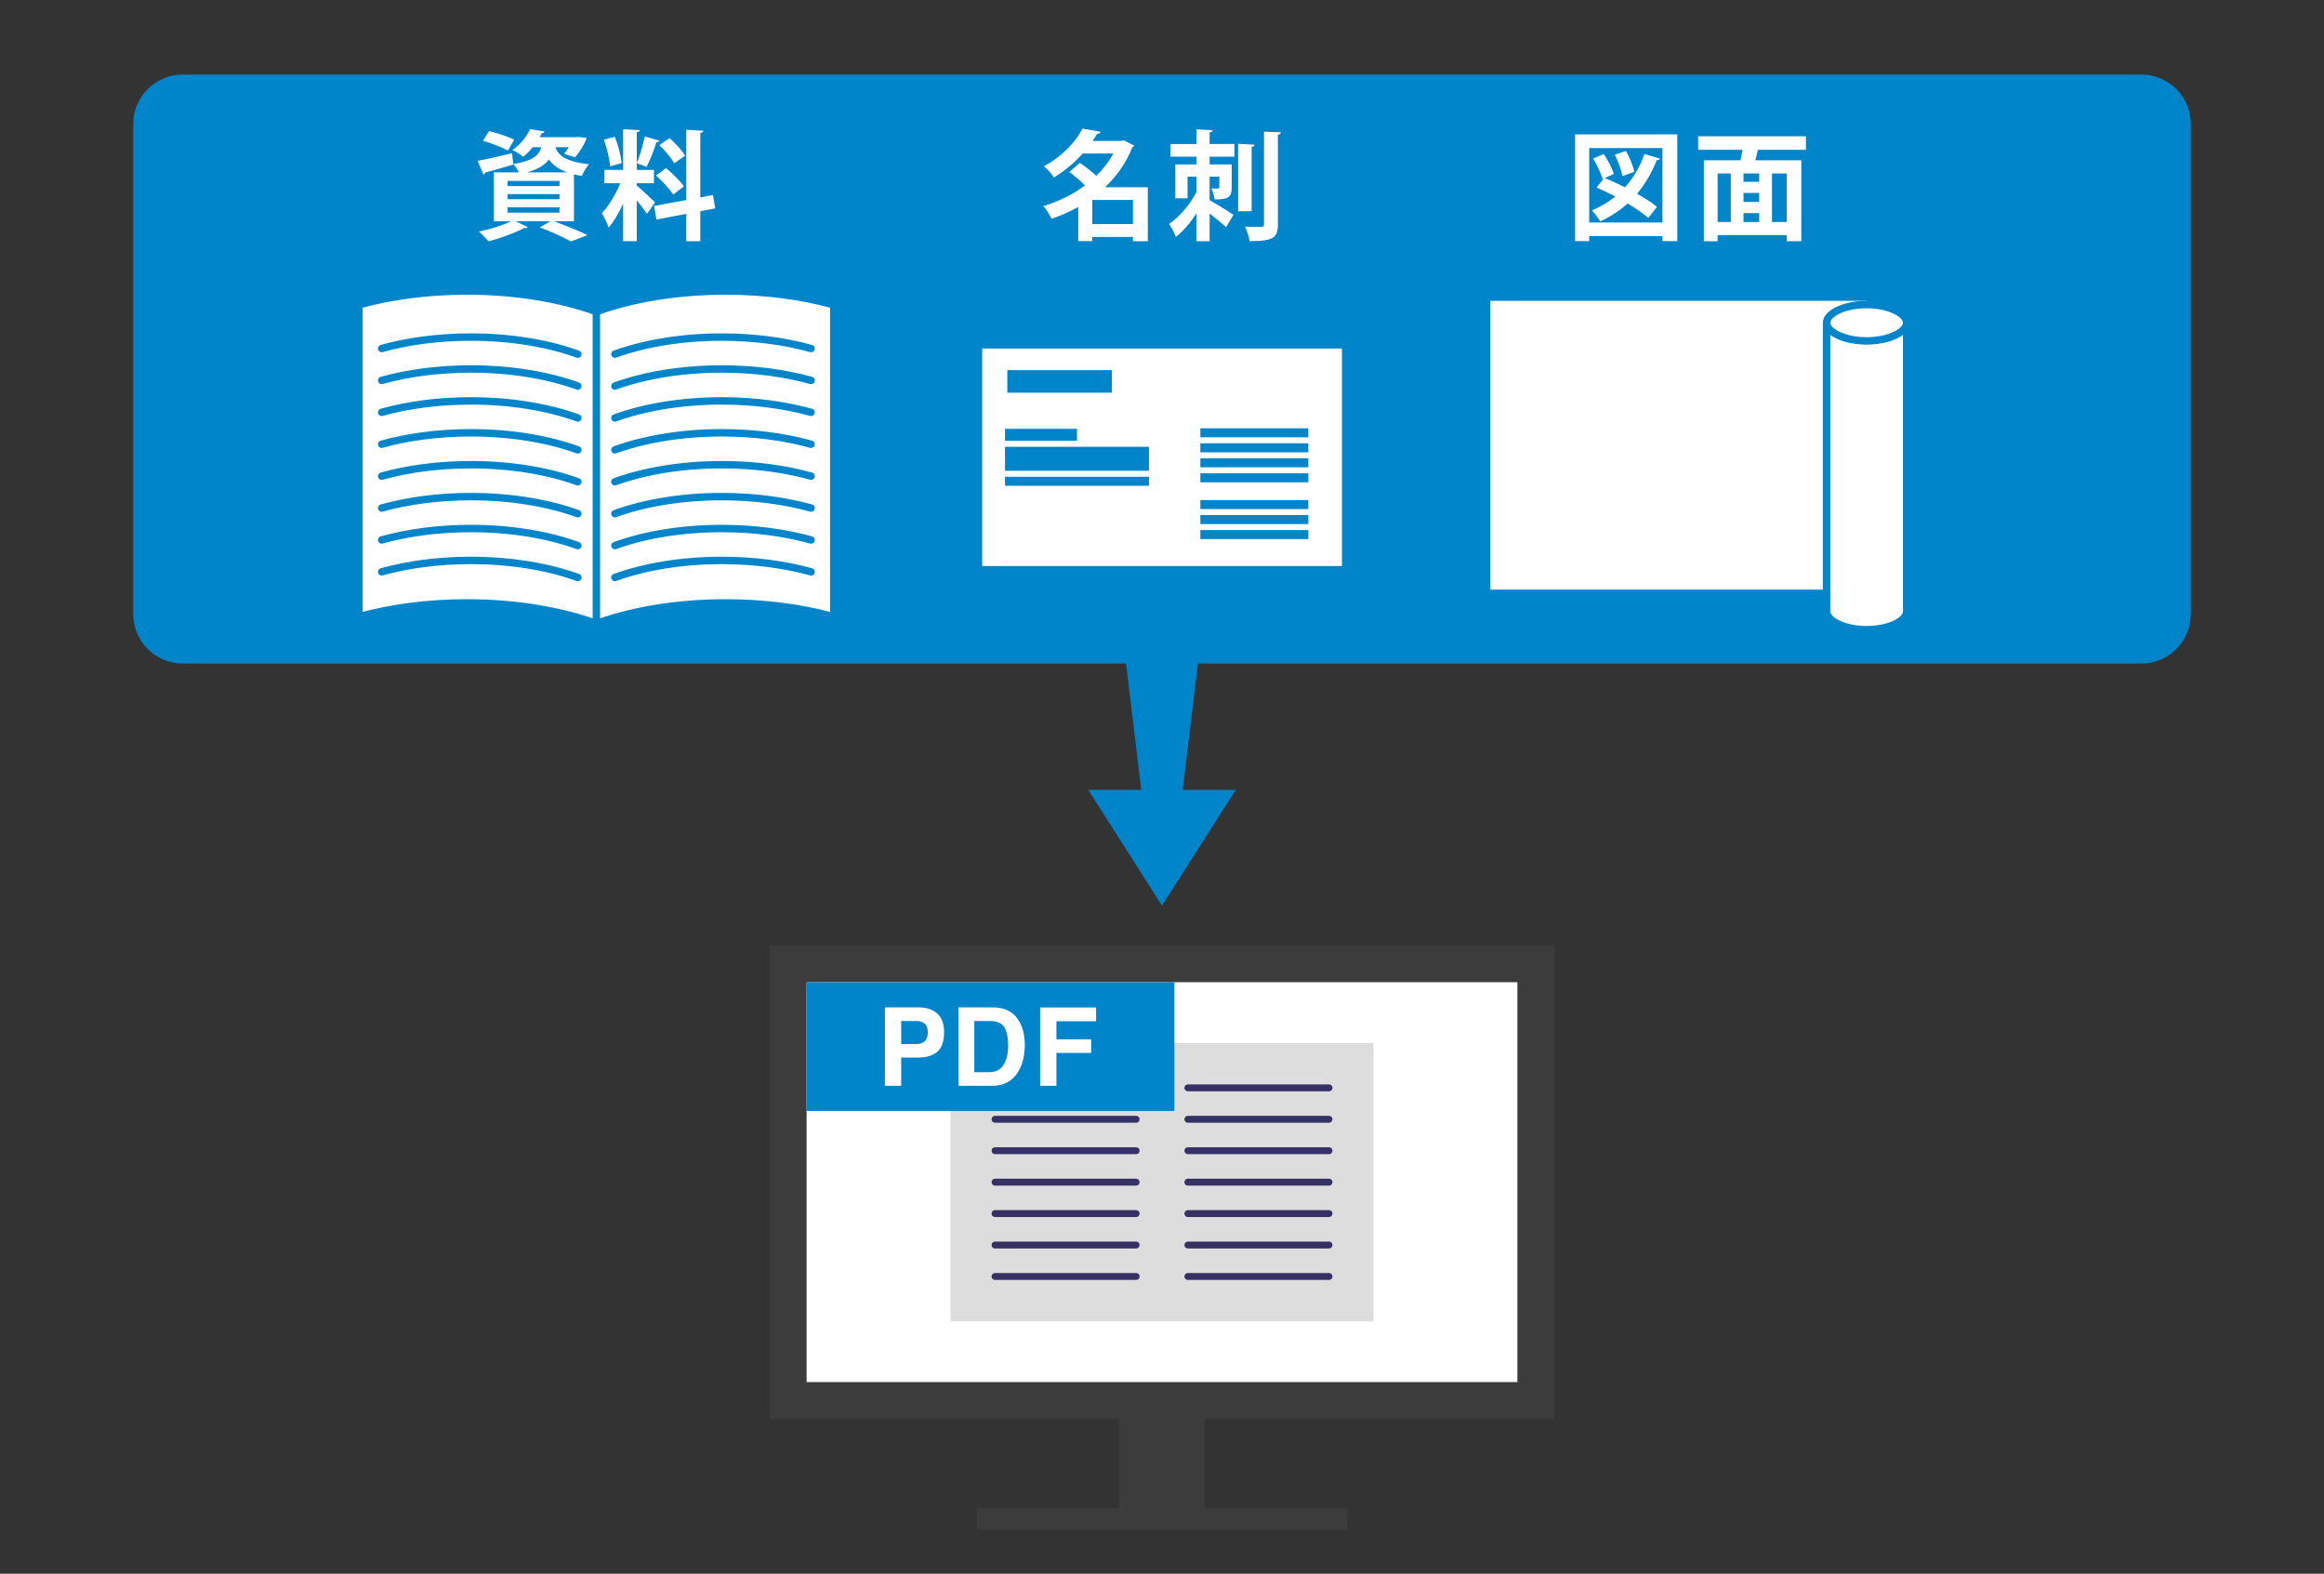 <?xml version="1.0" encoding="utf-8"?>
<!-- Generator: Adobe Illustrator 27.0.0, SVG Export Plug-In . SVG Version: 6.00 Build 0)  -->
<svg version="1.1" id="レイヤー_1" xmlns="http://www.w3.org/2000/svg" xmlns:xlink="http://www.w3.org/1999/xlink" x="0px"
	 y="0px" width="768px" height="520px" viewBox="0 0 768 520" style="enable-background:new 0 0 768 520;" xml:space="preserve">
<rect x="0" y="0" width="768" height="520" fill="#333333" stroke="none"/>
<style type="text/css">
	.st0{fill:#0084CA;}
	.st1{fill:#FFFFFF;}
	.st2{fill:#FFFFFF;stroke:#0084CA;stroke-width:2.452;stroke-miterlimit:10;}
	.st3{fill:none;stroke:#0084CA;stroke-width:2.452;stroke-linecap:round;stroke-miterlimit:10;}
	.st4{fill:none;stroke:#0084CA;stroke-width:2.452;stroke-miterlimit:10;}
	.st5{fill:#3C3C3C;}
	.st6{fill:#DDDDDD;}
	.st7{fill:none;stroke:#353164;stroke-width:2.279;stroke-linecap:round;stroke-miterlimit:10;}
	.st8{fill:none;stroke:#0084CA;stroke-width:2.279;stroke-linecap:round;stroke-miterlimit:10;}
</style>
<g>
	<g>
		<g>
			<polygon class="st0" points="408.374,260.991 384,299.239 359.626,260.991 			"/>
			<polygon class="st0" points="371.225,211.718 396.775,211.718 388.256,282.711 379.744,282.711 			"/>
		</g>
		<path class="st0" d="M723.974,40.975v161.92c0,9.027-7.318,16.345-16.345,16.345H60.371
			c-9.027,0-16.345-7.318-16.345-16.345V40.975c0-9.027,7.318-16.345,16.345-16.345h647.259
			C716.656,24.63,723.974,31.948,723.974,40.975z"/>
		<g>
			<g>
				<g>
					<path class="st1" d="M379.305,61.866v17.85h-4.903v-1.413h-13.456v1.373h-4.629V68.378
						c-2.785,1.569-5.768,2.903-8.827,3.923c-0.549-1.255-1.766-3.256-2.746-4.198
						c4.943-1.452,9.689-3.766,13.77-6.826c-1.412-1.491-3.413-3.178-5.139-4.472l3.491-2.981
						c1.727,1.177,3.884,2.825,5.414,4.276c2.275-2.236,4.197-4.708,5.649-7.375H357.807
						c-2.511,2.824-5.649,5.531-9.533,7.924c-0.706-1.177-2.235-2.903-3.334-3.688
						c6.316-3.413,10.553-8.16,12.789-12.476l5.963,1.06c-0.117,0.431-0.471,0.667-1.099,0.667
						c-0.471,0.784-0.98,1.569-1.529,2.354h9.571l0.746-0.196l3.452,1.766
						c-0.157,0.274-0.393,0.432-0.667,0.549c-1.962,5.1-5.1,9.494-8.983,13.181H379.305z
						 M360.946,74.027h13.456v-7.964h-13.456V74.027z"/>
					<path class="st1" d="M400.762,43.035c-0.04,0.353-0.354,0.588-1.021,0.706v3.845h8.199v4.198h-8.199
						v2.55h7.297v7.611c0,3.099-0.902,3.962-5.649,3.962c-0.117-1.099-0.627-2.628-1.059-3.648
						c0.471,0.039,0.941,0.039,1.333,0.039c1.178,0,1.295,0,1.295-0.471v-3.452h-3.217v7.768
						c2.236,1.216,6.708,4.041,7.886,4.825l-2.433,4.08c-1.295-1.177-3.452-2.942-5.453-4.472v9.141
						h-4.354v-9.219c-2.001,3.099-4.354,5.924-6.826,7.768c-0.432-1.294-1.49-3.139-2.197-4.276
						c3.492-2.393,7.062-6.63,9.023-10.592v-5.021h-2.942v7.14h-4.041V54.334h6.983v-2.55h-8.592
						v-4.198h8.592V42.721L400.762,43.035z M414.649,47.821c-0.039,0.393-0.353,0.588-1.02,0.746v21.224
						h-4.473v-22.283L414.649,47.821z M417.709,43.506l5.609,0.235c-0.078,0.393-0.313,0.667-1.02,0.785
						v29.541c0,4.472-1.412,5.61-9.337,5.61c-0.196-1.294-0.863-3.452-1.53-4.786
						c2.314,0.079,4.59,0.079,5.336,0.079c0.667,0,0.941-0.235,0.941-0.902V43.506z"/>
				</g>
			</g>
			<g>
				<g>
					<path class="st1" d="M520.501,44.408h33.777v35.268h-4.903v-1.647h-24.205v1.647h-4.669V44.408z
						 M525.17,73.517h24.205V48.92h-24.205V73.517z M530.309,58.845
						c2.079,0.824,4.394,1.883,6.669,3.06c2.786-3.1,4.982-6.787,6.435-11.024l5.178,1.53
						c-0.117,0.314-0.51,0.549-1.099,0.51c-1.647,4.198-3.844,7.924-6.512,11.102
						c2.589,1.452,4.943,2.981,6.591,4.315l-2.864,3.688c-1.608-1.451-4.08-3.138-6.826-4.786
						c-2.667,2.393-5.688,4.354-9.062,5.924c-0.589-0.98-1.884-2.785-2.746-3.648
						c2.824-1.177,5.413-2.707,7.728-4.59c-2.118-1.099-4.236-2.119-6.198-2.981l2.394-2.981
						l-0.432,0.196c-0.471-1.805-1.805-4.668-3.1-6.787l3.531-1.491
						c1.373,2.04,2.785,4.786,3.334,6.591L530.309,58.845z M537.332,49.861
						c1.216,2.158,2.393,5.061,2.746,6.905l-3.923,1.451c-0.314-1.883-1.373-4.825-2.511-7.101
						L537.332,49.861z"/>
					<path class="st1" d="M596.801,49.508h-15.888c-0.196,1.059-0.511,2.275-0.863,3.452h15.222v26.755
						h-4.826v-2.04h-22.832v2.04h-4.55V52.961h12.122c0.235-1.098,0.431-2.314,0.627-3.452h-14.633
						v-4.472h35.621V49.508z M567.614,57.315v16.045h4.355V57.315H567.614z M581.345,60.061v-2.746
						h-5.179v2.746H581.345z M581.345,66.731v-2.981h-5.179v2.981H581.345z M576.167,70.418v2.942h5.179
						v-2.942H576.167z M590.446,73.36V57.315h-4.864v16.045H590.446z"/>
				</g>
			</g>
			<g>
				<g>
					<path class="st1" d="M189.679,73.087h-6.708c4.001,1.451,8.513,3.295,11.181,4.59l-5.492,2.118
						c-2.236-1.294-6.277-3.178-10.279-4.668l3.531-2.04H170.378l4.041,1.961
						c-0.157,0.196-0.393,0.313-0.706,0.313c-0.118,0-0.275,0-0.393-0.039
						c-3.099,1.608-7.885,3.374-11.848,4.433c-0.785-0.863-2.275-2.472-3.217-3.256
						c3.727-0.745,7.925-2.04,10.71-3.413h-5.767V56.963h8.278c-0.471-0.941-1.216-2.079-1.844-2.707
						v0.118c-3.374,1.02-6.905,2.04-9.258,2.628c-0.04,0.353-0.275,0.588-0.588,0.706l-1.962-4.551
						c2.942-0.549,7.179-1.53,11.377-2.511l0.432,3.57c6.277-1.059,8.395-2.746,9.258-5.571h-2.825
						c-0.902,1.099-1.961,2.197-3.217,3.178c-0.824-0.824-2.432-1.805-3.531-2.236
						c2.864-1.962,4.786-4.59,5.845-6.905l4.786,0.746c-0.078,0.353-0.353,0.549-0.863,0.549
						l-0.746,1.334h12.122l0.785-0.039l2.589,0.274c-0.549,2.236-3.021,5.571-3.766,6.434l-3.648-1.138
						c0.471-0.589,1.02-1.373,1.53-2.197h-4.394c0.863,2.55,3.099,4.708,11.102,5.649
						c-0.902,0.902-1.922,2.707-2.354,3.845c-0.941-0.157-1.804-0.314-2.628-0.51V73.087z
						 M161.63,43.311c2.628,0.627,6.395,1.883,8.317,2.824l-2.08,3.57
						c-1.844-0.981-5.57-2.393-8.277-3.217L161.63,43.311z M167.749,59.788v1.687h17.144v-1.687
						H167.749z M167.749,64.142v1.687h17.144V64.142H167.749z M167.749,68.497v1.766h17.144v-1.766H167.749
						z M187.482,56.963c-3.06-1.098-4.904-2.589-6.081-4.276c-1.334,1.805-3.492,3.217-7.258,4.276
						H187.482z"/>
					<path class="st1" d="M210.43,61.317c1.334,1.06,5.178,4.668,6.042,5.532l-2.667,3.805
						c-0.746-1.138-2.08-2.864-3.374-4.433v13.456h-4.512V67.32
						c-1.412,3.06-3.06,5.924-4.786,7.885c-0.431-1.412-1.491-3.491-2.236-4.786
						c2.275-2.354,4.629-6.316,6.081-9.886h-5.257v-4.394h6.198V42.683l5.532,0.314
						c-0.039,0.392-0.314,0.588-1.02,0.706v12.436h5.688v4.394h-5.688V61.317z M203.172,45.194
						c1.138,2.786,2.001,6.316,2.275,8.709l-3.844,1.06c-0.157-2.354-1.02-6.042-2.04-8.827
						L203.172,45.194z M217.962,46.488c-0.118,0.275-0.471,0.471-1.02,0.471
						c-0.746,2.471-2.119,5.963-3.256,8.16c-1.02-0.353-2.236-0.824-3.256-1.177
						c0.981-2.393,2.118-6.159,2.628-8.866L217.962,46.488z M236.361,68.85l-4.943,0.942v9.925h-4.629
						v-9.062l-9.847,1.883l-0.785-4.472l10.631-1.962V42.88l5.649,0.314
						c-0.04,0.353-0.314,0.627-1.02,0.745v21.302l4.198-0.785L236.361,68.85z M220.08,55.551
						c2.119,1.726,4.747,4.237,5.924,6.042c-3.413,2.589-3.491,2.667-3.531,2.707
						c-1.098-1.766-3.57-4.433-5.688-6.316L220.08,55.551z M221.257,45.626
						c1.922,1.687,4.158,4.08,5.139,5.806l-3.609,2.55c-0.902-1.726-3.06-4.276-4.904-6.042
						L221.257,45.626z"/>
				</g>
				<g>
					<g>
						<rect x="324.567" y="115.166" class="st1" width="118.904" height="71.865"/>
						<g>
							<rect x="332.877" y="122.304" class="st0" width="34.561" height="7.451"/>
							<g>
								<rect x="396.678" y="165.24" class="st0" width="35.671" height="2.973"/>
								<rect x="396.678" y="170.195" class="st0" width="35.671" height="2.973"/>
								<rect x="396.678" y="175.149" class="st0" width="35.671" height="2.973"/>
								<rect x="396.678" y="146.481" class="st0" width="35.671" height="2.973"/>
								<rect x="396.678" y="141.526" class="st0" width="35.671" height="2.973"/>
								<rect x="396.678" y="151.435" class="st0" width="35.671" height="2.973"/>
								<rect x="396.678" y="156.389" class="st0" width="35.671" height="2.973"/>
							</g>
							<g>
								<rect x="332.119" y="147.631" class="st0" width="47.562" height="7.927"/>
								<rect x="332.119" y="157.54" class="st0" width="47.562" height="2.973"/>
								<rect x="332.119" y="141.686" class="st0" width="23.781" height="3.963"/>
							</g>
						</g>
					</g>
					<g>
						<path class="st2" d="M197.077,206.041c-11.806-4.272-26.635-6.825-42.757-6.825
							c-13.05,0-25.257,1.671-35.699,4.572v-47.43v-55.629c10.442-2.901,22.649-4.572,35.699-4.572
							c16.122,0,30.951,2.553,42.757,6.825c11.807-4.273,26.636-6.825,42.758-6.825
							c13.049,0,25.256,1.671,35.697,4.572v55.629v47.43c-10.441-2.901-22.648-4.572-35.697-4.572
							C223.713,199.216,208.884,201.769,197.077,206.041z"/>
						<g>
							<path class="st3" d="M268.024,115.158c-8.626-2.397-18.711-3.777-29.492-3.777
								c-13.32,0-25.571,2.109-35.325,5.639"/>
							<path class="st3" d="M268.024,125.7c-8.626-2.397-18.711-3.777-29.492-3.777
								c-13.32,0-25.571,2.109-35.325,5.639"/>
							<path class="st3" d="M268.024,136.243c-8.626-2.397-18.711-3.777-29.492-3.777
								c-13.32,0-25.571,2.109-35.325,5.639"/>
							<path class="st3" d="M268.024,146.785c-8.626-2.397-18.711-3.777-29.492-3.777
								c-13.32,0-25.571,2.109-35.325,5.639"/>
							<path class="st3" d="M268.024,157.328c-8.626-2.397-18.711-3.777-29.492-3.777
								c-13.32,0-25.571,2.109-35.325,5.639"/>
							<path class="st3" d="M268.024,167.87c-8.626-2.397-18.711-3.777-29.492-3.777
								c-13.32,0-25.571,2.109-35.325,5.639"/>
							<path class="st3" d="M268.024,178.413c-8.626-2.397-18.711-3.777-29.492-3.777
								c-13.32,0-25.571,2.109-35.325,5.639"/>
							<path class="st3" d="M268.024,188.955c-8.626-2.397-18.711-3.777-29.492-3.777
								c-13.32,0-25.571,2.109-35.325,5.639"/>
							<path class="st3" d="M126.13,115.158c8.626-2.397,18.711-3.777,29.492-3.777
								c13.32,0,25.571,2.109,35.325,5.639"/>
							<path class="st3" d="M126.13,125.7c8.626-2.397,18.711-3.777,29.492-3.777
								c13.32,0,25.571,2.109,35.325,5.639"/>
							<path class="st3" d="M126.13,136.243c8.626-2.397,18.711-3.777,29.492-3.777
								c13.32,0,25.571,2.109,35.325,5.639"/>
							<path class="st3" d="M126.13,146.785c8.626-2.397,18.711-3.777,29.492-3.777
								c13.32,0,25.571,2.109,35.325,5.639"/>
							<path class="st3" d="M126.13,157.328c8.626-2.397,18.711-3.777,29.492-3.777
								c13.32,0,25.571,2.109,35.325,5.639"/>
							<path class="st3" d="M126.13,167.87c8.626-2.397,18.711-3.777,29.492-3.777
								c13.32,0,25.571,2.109,35.325,5.639"/>
							<path class="st3" d="M126.13,178.413c8.626-2.397,18.711-3.777,29.492-3.777
								c13.32,0,25.571,2.109,35.325,5.639"/>
							<path class="st3" d="M126.13,188.955c8.626-2.397,18.711-3.777,29.492-3.777
								c13.32,0,25.571,2.109,35.325,5.639"/>
						</g>
						<line class="st4" x1="197.077" y1="102.983" x2="197.077" y2="206.041"/>
					</g>
					<g>
						<rect x="492.506" y="99.407" class="st1" width="124.343" height="95.425"/>
						<g>
							<g>
								<path class="st1" d="M616.848,208.065c-7.798,0-13.232-3.164-13.232-6.003v-94.199h26.465v94.199
									C630.081,204.901,624.646,208.065,616.848,208.065z"/>
								<path class="st0" d="M628.855,109.088v92.973c0,0.912-1.103,2.031-2.879,2.919
									c-2.362,1.181-5.689,1.858-9.127,1.858c-7.218,0-12.007-2.875-12.007-4.777V109.088H628.855
									 M631.307,106.636h-28.917v95.425c0,3.993,6.474,7.229,14.458,7.229
									c7.986,0,14.458-3.237,14.458-7.229V106.636L631.307,106.636z"/>
							</g>
							<g>
								<path class="st1" d="M616.849,112.64c-7.798,0-13.232-3.164-13.232-6.003
									c0-2.839,5.435-6.003,13.232-6.003s13.232,3.164,13.232,6.003
									C630.082,109.476,624.647,112.64,616.849,112.64z"/>
								<path class="st0" d="M616.849,101.859c7.218,0,12.007,2.875,12.007,4.777
									c0,0.912-1.103,2.031-2.879,2.919c-2.362,1.181-5.689,1.859-9.127,1.859
									c-7.218,0-12.007-2.875-12.007-4.777c0-0.912,1.103-2.031,2.879-2.919
									C610.084,102.536,613.411,101.859,616.849,101.859 M616.849,99.407
									c-7.985,0-14.458,3.237-14.458,7.229c0,3.993,6.473,7.229,14.458,7.229
									s14.458-3.237,14.458-7.229C631.307,102.644,624.834,99.407,616.849,99.407L616.849,99.407z"/>
							</g>
						</g>
					</g>
				</g>
			</g>
		</g>
		<g>
			<g>
				<rect x="369.838" y="467.054" class="st5" width="28.325" height="32.293"/>
				<rect x="322.83" y="498.401" class="st5" width="122.339" height="7.081"/>
				<rect x="254.32" y="312.315" class="st5" width="259.36" height="156.594"/>
			</g>
			<rect x="266.554" y="324.549" class="st1" width="234.892" height="132.127"/>
			<g>
				<g>
					<rect x="314.117" y="344.613" class="st6" width="139.767" height="91.998"/>
				</g>
				<g>
					<g>
						<g>
							<line class="st7" x1="392.553" y1="369.838" x2="439.183" y2="369.838"/>
						</g>
						<g>
							<line class="st7" x1="392.553" y1="380.225" x2="439.183" y2="380.225"/>
						</g>
						<g>
							<line class="st7" x1="392.553" y1="390.612" x2="439.183" y2="390.612"/>
						</g>
						<g>
							<line class="st7" x1="392.553" y1="400.999" x2="439.183" y2="400.999"/>
						</g>
						<g>
							<line class="st7" x1="392.553" y1="411.386" x2="439.183" y2="411.386"/>
						</g>
						<g>
							<line class="st7" x1="392.553" y1="421.773" x2="439.183" y2="421.773"/>
						</g>
						<g>
							<line class="st7" x1="392.553" y1="359.451" x2="439.183" y2="359.451"/>
						</g>
					</g>
					<g>
						<g>
							<line class="st7" x1="328.817" y1="369.838" x2="375.447" y2="369.838"/>
						</g>
						<g>
							<line class="st7" x1="328.817" y1="380.225" x2="375.447" y2="380.225"/>
						</g>
						<g>
							<line class="st7" x1="328.817" y1="390.612" x2="375.447" y2="390.612"/>
						</g>
						<g>
							<line class="st7" x1="328.817" y1="400.999" x2="375.447" y2="400.999"/>
						</g>
						<g>
							<line class="st7" x1="328.817" y1="411.386" x2="375.447" y2="411.386"/>
						</g>
						<g>
							<line class="st7" x1="328.817" y1="421.773" x2="375.447" y2="421.773"/>
						</g>
						<g>
							<line class="st8" x1="328.817" y1="359.451" x2="375.447" y2="359.451"/>
						</g>
					</g>
				</g>
			</g>
			<g>
				<rect x="266.554" y="324.549" class="st0" width="121.536" height="42.538"/>
				<g>
					<path class="st1" d="M309.706,347.56c-1.514,1.265-3.684,1.896-6.502,1.896h-5.393v9.321h-5.38
						v-25.917h11.126c2.566,0,4.614,0.666,6.137,2.005c1.527,1.335,2.292,3.405,2.292,6.206
						C311.985,344.133,311.224,346.294,309.706,347.56 M305.574,338.222
						c-0.687-0.574-1.648-0.861-2.884-0.861h-4.88v7.629h4.88c1.235,0,2.196-0.309,2.884-0.931
						c0.683-0.618,1.026-1.605,1.026-2.953S306.257,338.796,305.574,338.222z"/>
					<path class="st1" d="M331.909,333.42c1.818,0.6,3.288,1.696,4.415,3.288
						c0.9,1.292,1.518,2.683,1.848,4.188c0.326,1.501,0.491,2.927,0.491,4.288
						c0,3.445-0.692,6.367-2.075,8.759c-1.879,3.223-4.776,4.832-8.694,4.832h-11.173v-25.917h11.173
						C329.499,332.881,330.839,333.068,331.909,333.42 M321.979,337.361v16.915h4.997
						c2.562,0,4.345-1.257,5.354-3.78c0.552-1.383,0.831-3.032,0.831-4.941
						c0-2.64-0.417-4.663-1.24-6.076c-0.831-1.414-2.479-2.118-4.945-2.118H321.979z"/>
					<polyline class="st1" points="343.734,332.894 362.215,332.894 362.215,337.448 349.114,337.448 
						349.114,343.411 360.592,343.411 360.592,347.912 349.114,347.912 349.114,358.777 343.734,358.777 
						343.734,332.894 					"/>
				</g>
			</g>
		</g>
	</g>
</g>
</svg>
